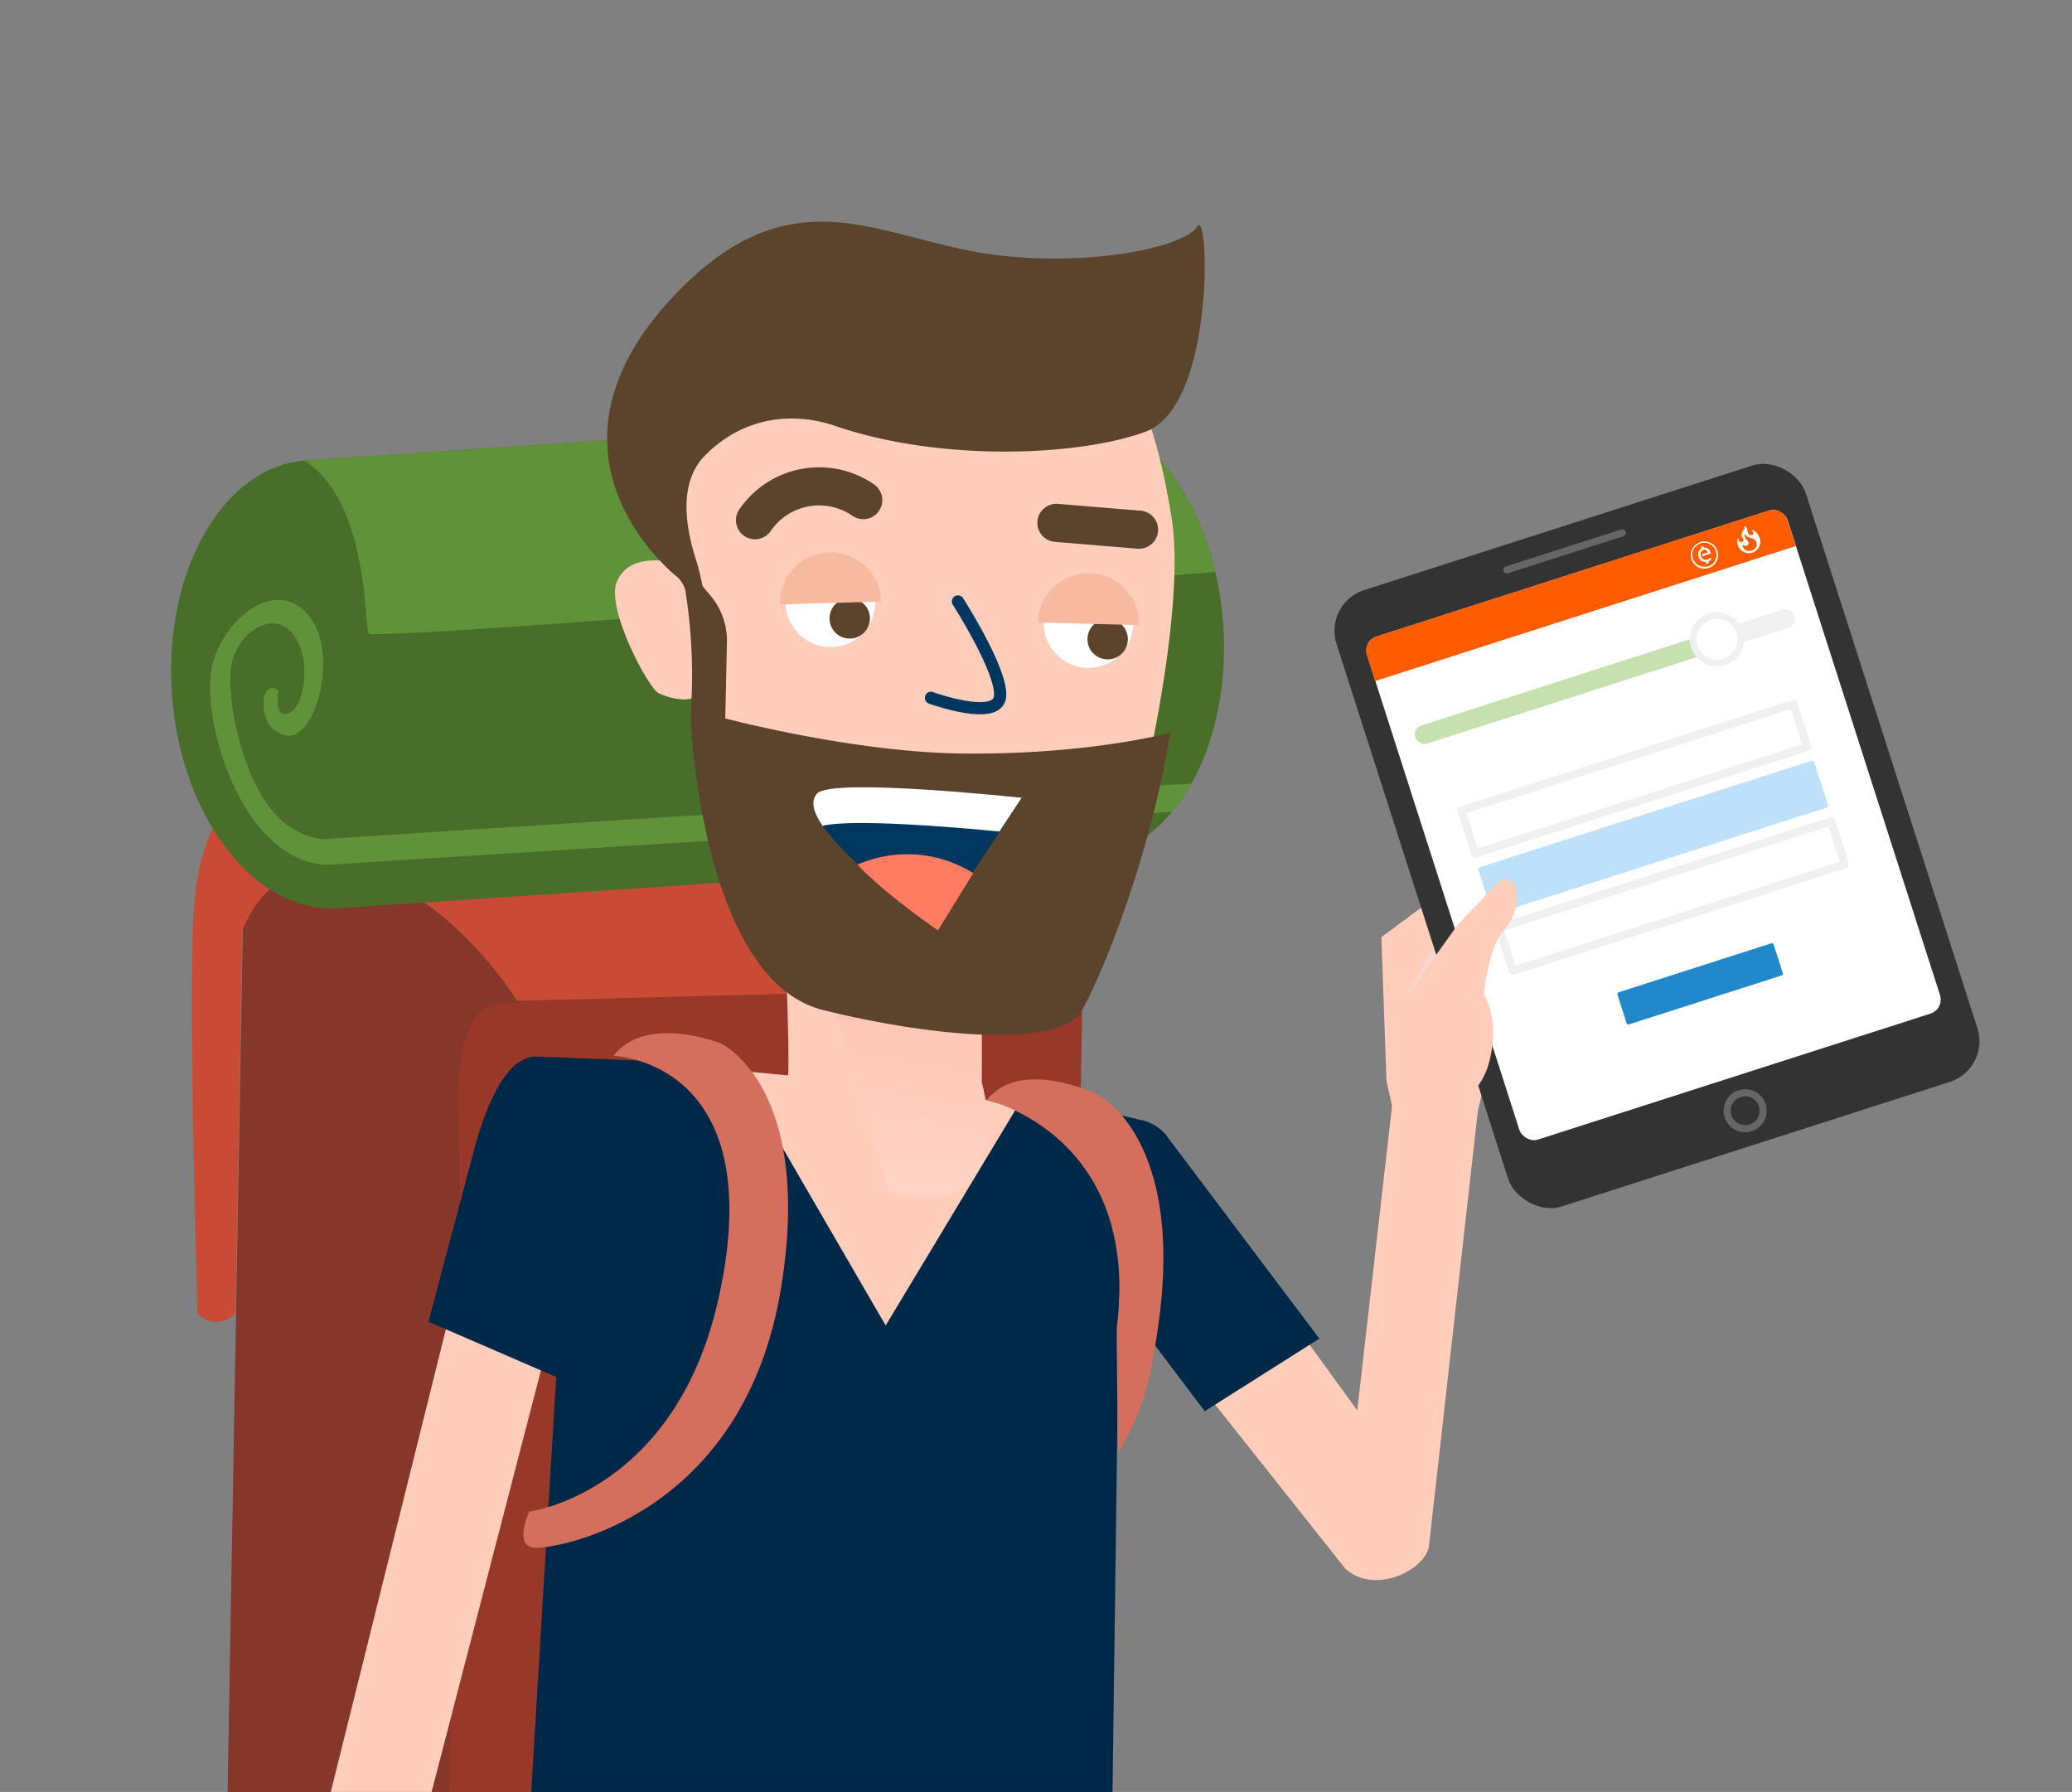 <svg xmlns="http://www.w3.org/2000/svg" xmlns:xlink="http://www.w3.org/1999/xlink" viewBox="0 0 344.6 298"><rect x="0" y="0" width="344.6" height="298" fill="#808080" stroke="none"/><defs><style>.cls-1{isolation:isolate;}.cls-2{fill:#ffcdb9;}.cls-3{fill:#f7d7d3;}.cls-16,.cls-20,.cls-3{mix-blend-mode:multiply;}.cls-16,.cls-4{fill:#333;}.cls-11,.cls-12,.cls-5{fill:#fff;}.cls-21,.cls-22,.cls-6,.cls-7{fill:none;}.cls-6,.cls-7{stroke:#666;}.cls-11,.cls-21,.cls-22,.cls-6,.cls-7{stroke-miterlimit:10;}.cls-6{stroke-width:1.18px;}.cls-21,.cls-22,.cls-7{stroke-linecap:round;}.cls-7{stroke-width:1.18px;}.cls-8{fill:#ff5c00;}.cls-9{fill:#f0f0f0;}.cls-10{fill:#c6e0b0;}.cls-11,.cls-12{stroke:#f0f0f0;}.cls-11{stroke-width:1.09px;}.cls-12,.cls-13,.cls-14{stroke-linejoin:round;}.cls-12{stroke-width:1.35px;}.cls-13{fill:#bee0fa;stroke:#bee0fa;stroke-width:0.67px;}.cls-14{fill:#28c;stroke:#28c;stroke-width:0.63px;}.cls-15{fill:#973829;}.cls-16{opacity:0.17;}.cls-17{fill:#c94b36;}.cls-18{fill:#486e2a;}.cls-19{fill:#609339;}.cls-20{opacity:0.5;fill:url(#linear-gradient);}.cls-21{stroke:#003761;stroke-width:2.03px;}.cls-22{stroke:#5b432c;stroke-width:6.34px;}.cls-23{fill:#5b432c;}.cls-24{fill:#f7baa1;}.cls-25{fill:#002949;}.cls-26{fill:#d46f5e;}.cls-27{fill:#003761;}.cls-28{fill:#ff7b61;}</style><linearGradient id="linear-gradient" x1="10446.07" y1="-933" x2="10446.07" y2="-1016.62" gradientTransform="matrix(0.99, 0.12, -0.12, 0.99, -10340.79, -99.29)" gradientUnits="userSpaceOnUse"><stop offset="0" stop-color="#fff"/><stop offset="1" stop-color="#ffae9c"/></linearGradient></defs><title>Artboard 28</title><g class="cls-1"><g id="Layer_1" data-name="Layer 1"><polygon class="cls-2" points="233.46 192.65 230.59 179.77 229.74 155.84 242.97 146.04 255.19 144.05 245.5 186.01 233.46 192.65"/><path class="cls-3" d="M233.57,166.44l7.51-14.13,8.81-8.16a7.86,7.86,0,0,1,1.42,2.36,8.46,8.46,0,0,1-1.88,7.32c-2.52,2.73-3.1,10.56-3.1,10.56s2.8,3.91.88,11.37-8.62,6.2-8.62,6.2Z"/><path class="cls-2" d="M231.69,182.39l14.09,2.4-8.16,72.57c-1,4-9.22,7.83-13.89,3.49L185.6,212.8l9.74-20.15,30.39,41.91Z"/><rect class="cls-4" x="234.59" y="85.2" width="81.97" height="107.64" rx="7.1" ry="7.1" transform="translate(-29.3 90.85) rotate(-17.79)"/><rect class="cls-5" x="238.27" y="93.28" width="73.46" height="87.86" rx="2.46" ry="2.46" transform="translate(-28.77 90.58) rotate(-17.79)"/><circle class="cls-6" cx="290.24" cy="184.71" r="2.99"/><line class="cls-7" x1="250.61" y1="94.77" x2="269.81" y2="88.61"/><path class="cls-8" d="M228.48,95.2h68.28a2.59,2.59,0,0,1,2.59,2.59v4.41a0,0,0,0,1,0,0H225.88a0,0,0,0,1,0,0V97.79A2.59,2.59,0,0,1,228.48,95.2Z" transform="translate(-17.6 84.96) rotate(-17.79)"/><rect class="cls-9" x="244.37" y="109.28" width="55.38" height="3.16" rx="1.58" ry="1.58" transform="translate(-20.86 88.43) rotate(-17.79)"/><rect class="cls-10" x="234.06" y="112.59" width="55.38" height="3.16" rx="1.58" ry="1.58" transform="translate(-22.37 85.43) rotate(-17.79)"/><circle class="cls-11" cx="285.55" cy="106.33" r="3.96"/><rect class="cls-12" x="242.82" y="125.75" width="57.98" height="7.51" transform="translate(-26.57 89.24) rotate(-17.79)"/><rect class="cls-13" x="245.95" y="135.51" width="57.98" height="7.51" transform="translate(-29.4 90.66) rotate(-17.79)"/><rect class="cls-12" x="249.08" y="145.26" width="57.98" height="7.51" transform="translate(-32.23 92.09) rotate(-17.79)"/><rect class="cls-14" x="269.43" y="161.12" width="26.65" height="4.98" transform="translate(-36.47 94.22) rotate(-17.79)"/><path class="cls-5" d="M282.79,90.15a2.26,2.26,0,1,0,2.84,1.47A2.27,2.27,0,0,0,282.79,90.15Zm1.3,4a2,2,0,1,1,1.28-2.49A2,2,0,0,1,284.09,94.19Z"/><path class="cls-5" d="M283.37,91.12l-.1-.31-.39.13.1.3a1,1,0,0,0-.45.5,1.24,1.24,0,0,0,0,.91,1.13,1.13,0,0,0,.55.7,1,1,0,0,0,.63.1l.1.31.39-.13-.09-.29a1.83,1.83,0,0,0,.5-.27l-.1-.33a1.57,1.57,0,0,1-.59.31.8.8,0,0,1-.59,0,.73.73,0,0,1-.39-.46c0-.09-.07-.22-.09-.3a.89.89,0,0,1,.06-.52.61.61,0,0,1,.36-.3.55.55,0,0,1,.46,0,.72.72,0,0,1,.29.4l-.9.29,0,.34,1.42-.45a1.08,1.08,0,0,0-.05-.19,1.14,1.14,0,0,0-.47-.65A.76.76,0,0,0,283.37,91.12Z"/><path class="cls-5" d="M292.58,89.31c-.32-.83-1-1.24-1.26-1.17,0,0,.4.41.22.68a.41.41,0,0,1-.58.11.55.55,0,0,1-.25-.32,1.5,1.5,0,0,1-.09-.35,1,1,0,0,0-.11-.46.78.78,0,0,0-.49-.34s0,0,0,0a1.89,1.89,0,0,1,.09.21.46.46,0,0,1-.09.45,1.69,1.69,0,0,0-.31.49,1,1,0,0,0,0,.7,2.82,2.82,0,0,0,.18.29.41.41,0,0,1,0,.44.33.33,0,0,1-.47.08.51.51,0,0,1-.24-.28.72.72,0,0,1,0-.46,1,1,0,0,0-.23.52,1.78,1.78,0,0,0,.23,1.11,1.87,1.87,0,0,0,.89.8,1.84,1.84,0,0,0,1.62,0,1.72,1.72,0,0,0,.79-.74A1.81,1.81,0,0,0,292.58,89.31Zm-.44,1.08a.86.86,0,0,1-.28.84,1.43,1.43,0,0,1-1.13.39,1,1,0,0,1-.78-.49.92.92,0,0,1-.1-.59.76.76,0,0,0,.09.09.52.52,0,0,0,.73,0,.41.41,0,0,0,.1-.51,2.27,2.27,0,0,0-.29-.36.9.9,0,0,1-.21-.27.7.7,0,0,1,0-.74.71.71,0,0,0,.1.3.8.8,0,0,0,.41.29l.56.16a1.44,1.44,0,0,1,.56.34A.85.85,0,0,1,292.14,90.39Z"/><path class="cls-2" d="M233.47,166.32l9.07-12.67,6.52-6.81a1.81,1.81,0,0,1,3,.64l0,0a8.44,8.44,0,0,1-2,7.36c-2.6,2.75-3.26,10.61-3.26,10.61s2.83,3.89.81,11.39-11.82,10.94-11.82,10.94Z"/><path class="cls-15" d="M155.9,326.37,54.67,335.21a17.52,17.52,0,0,1-17.16-17.78l2.94-166.12a17.52,17.52,0,0,1,17.78-17.16l105.62.86c9.61.17,16.55,9.17,16.38,18.78l-2.74,154.72C177.32,318.12,165.51,326.54,155.9,326.37Z"/><path class="cls-16" d="M180.23,153.79c.17-9.61-6.77-18.61-16.38-18.78l-105.62-.86a17.52,17.52,0,0,0-17.78,17.16L37.51,317.43a17.52,17.52,0,0,0,17.16,17.78l19.07-1.66c.69-25,3.5-129.74,2.54-146.57-1.09-19.14,5.61-20,5.61-20,28.68-2.19,74-6,98.25-8Z"/><path class="cls-17" d="M39.17,218.42,40.29,155s3.83-13.79,19.37-10S86,166.44,86,166.44L179.75,164s9.16-31.38-12.09-36.85-121.72,1.35-123.65,2-11.22,4.26-11.9,24.32.76,65,.76,65A4.31,4.31,0,0,0,39.17,218.42Z"/><path class="cls-18" d="M203.42,103.62c-1.53-20.56-14-36.4-27.78-35.38L50.87,76.56c-13.82,1-23.79,18.53-22.26,39.09s14,36.41,27.78,35.38l124.77-8.32C195,141.69,204.94,124.18,203.42,103.62Z"/><path class="cls-19" d="M175.64,68.24,50.87,76.56l-.32,0C61.4,83.28,60.6,104.37,61.3,105.34c.9,1.25,113.14-7.94,140.81-10.23C198.29,78.87,187.48,67.36,175.64,68.24Z"/><path class="cls-19" d="M43.92,115.74s-1,5.6,3.74,6.56,8.85-13.71,3.69-19.94-13.51-.24-15.93,7.79,4.16,32.72,18.71,33.68L195,135a33.63,33.63,0,0,0,3.24-4.71L54,139.53s-5.53.16-9.77-6.1-6.54-17.23-5.78-22.61,6.75-9.49,10.1-5.62,2.22,12.19-.43,13.36-1.81-3.69-1.81-3.69S44.88,113.41,43.92,115.74Z"/><polygon class="cls-2" points="177.61 244.5 192.02 190.89 158.98 181.48 113.27 177.16 94.86 176.92 93.83 235.6 177.61 244.5"/><path class="cls-2" d="M163.28,166.85l0,13.19s7.05,24.08-15.46,18-17.87-9.61-16.77-19c.4-3.37-.81-31.12-.81-31.12l-6-33.3,7.91-2.29"/><path class="cls-20" d="M139.12,168.89l-6.61-35.77-.37-20.75,31.14,54.48,0,13.19s7.05,24.08-15.46,18Z"/><path class="cls-2" d="M115.23,119.25a105.52,105.52,0,0,0,1.2,12.94c2.07,12.18,6.46,31.56,20.54,35.06,15.28,3.8,36.52,6.53,42.32,1,2.14-2,19.26-59.8,15.52-82.39-2.06-12.41-5.44-26.08-16.24-33.85-12.94-9.31-33.69-9.24-46.95-.87a39.83,39.83,0,0,0-17.06,23.27c-3,11.61-.67,23.64.19,35.36C115,112.94,115.09,116.1,115.23,119.25Z"/><path class="cls-2" d="M102.58,96.76c-1.83,4.4,5.26,17.79,7,18.54,7.28,3.17,8.55-2.11,8.55-2.11l-2.85-18.8S105.19,90.49,102.58,96.76Z"/><path class="cls-21" d="M154.83,116.05s11,4,11.49-.17-7-15.86-7-15.86"/><line class="cls-22" x1="189.44" y1="88.09" x2="175.69" y2="86.95"/><circle class="cls-5" cx="181.02" cy="103.61" r="7.46"/><circle class="cls-23" cx="184.22" cy="106.3" r="3.36"/><path class="cls-24" d="M172.6,103.53a8.41,8.41,0,1,1,16.82.42"/><circle class="cls-5" cx="138.13" cy="100.16" r="7.46"/><circle class="cls-23" cx="141.32" cy="102.84" r="3.36"/><path class="cls-24" d="M129.73,100.51a8.41,8.41,0,0,1,16.82-.47"/><path class="cls-23" d="M112.61,95.93s-26.33-20.37.24-47.53c19.58-20,33.78-8.42,52.7-6,16,2,31.53-1.35,33.56-4.73s3,29.84-8.56,34.11c-11.29,4.16-34.24,5-51.55-.92-7.45-2.56-15.58-1.37-21.77,4.91-3.85,3.9-3.71,10.31-1.53,17.13A39.22,39.22,0,0,1,117.48,106l-2.56-.18S115.36,98.29,112.61,95.93Z"/><path class="cls-23" d="M114.89,119.88s1.8,43.06,22,48.09c15.31,3.81,36.59,6.54,42.4,1,1.47-1.4,11.35-22.62,15.34-47.11,0,0-13.67,3.71-34.7,3.45-18.18-.22-39.31-5.84-39.31-5.84l.28-12.67a11.59,11.59,0,0,0-2.66-7.65l-5-6,.92,6.22a88.53,88.53,0,0,1,.85,16.83Z"/><polygon class="cls-2" points="100.15 188.63 84.08 181.15 50.55 315.94 63.02 331.78 100.15 188.63"/><path class="cls-25" d="M219.43,222.61l-19.07,12.07-14.25-18.86-1.23,93.11-97.3,1.82,6.54-108.57L92.5,229,71.26,219.8l7.6-28.64a56.82,56.82,0,0,1,2.22-6.72c1.5-3.67,4-8.44,7.82-8.75L122.1,177l25.2,43.43,23.31-38.73,18.89,4.5a7.38,7.38,0,0,1,5,3.33Z"/><path class="cls-26" d="M164.12,182.91s25.64,5.82,21.62,37.81c-.06.48.15,21.21.26,21,4.4-8.05,5.11-11.63,6.35-19.34,5.37-33.39-10-40.46-10-40.46S169.73,175.86,164.12,182.91Z"/><path class="cls-26" d="M102,175.58s26,.7,17.66,39.64c-7,33-31.63,36.16-31.63,36.16s-2.73,5.67.84,6,34.9-5.1,41.06-43.37c5.37-33.4-10-40.47-10-40.47S107.56,168.53,102,175.58Z"/><path class="cls-22" d="M125.57,86.51a12.91,12.91,0,0,1,18-3.34"/><path class="cls-27" d="M155.82,154.08,170,132.67s-31.49-3.39-34-.73C131,137.07,155.82,154.08,155.82,154.08Z"/><path class="cls-5" d="M136.8,137.33c-1.52-2.21-2.07-4.15-.88-5.39,2.55-2.66,34,.73,34,.73l-3.7,5.61C159,137.58,141.81,136.12,136.8,137.33Z"/><path class="cls-28" d="M156,154.72s-8.55-5.8-13.39-10.93a20.69,20.69,0,0,1,19.25,1.41Z"/></g></g></svg>